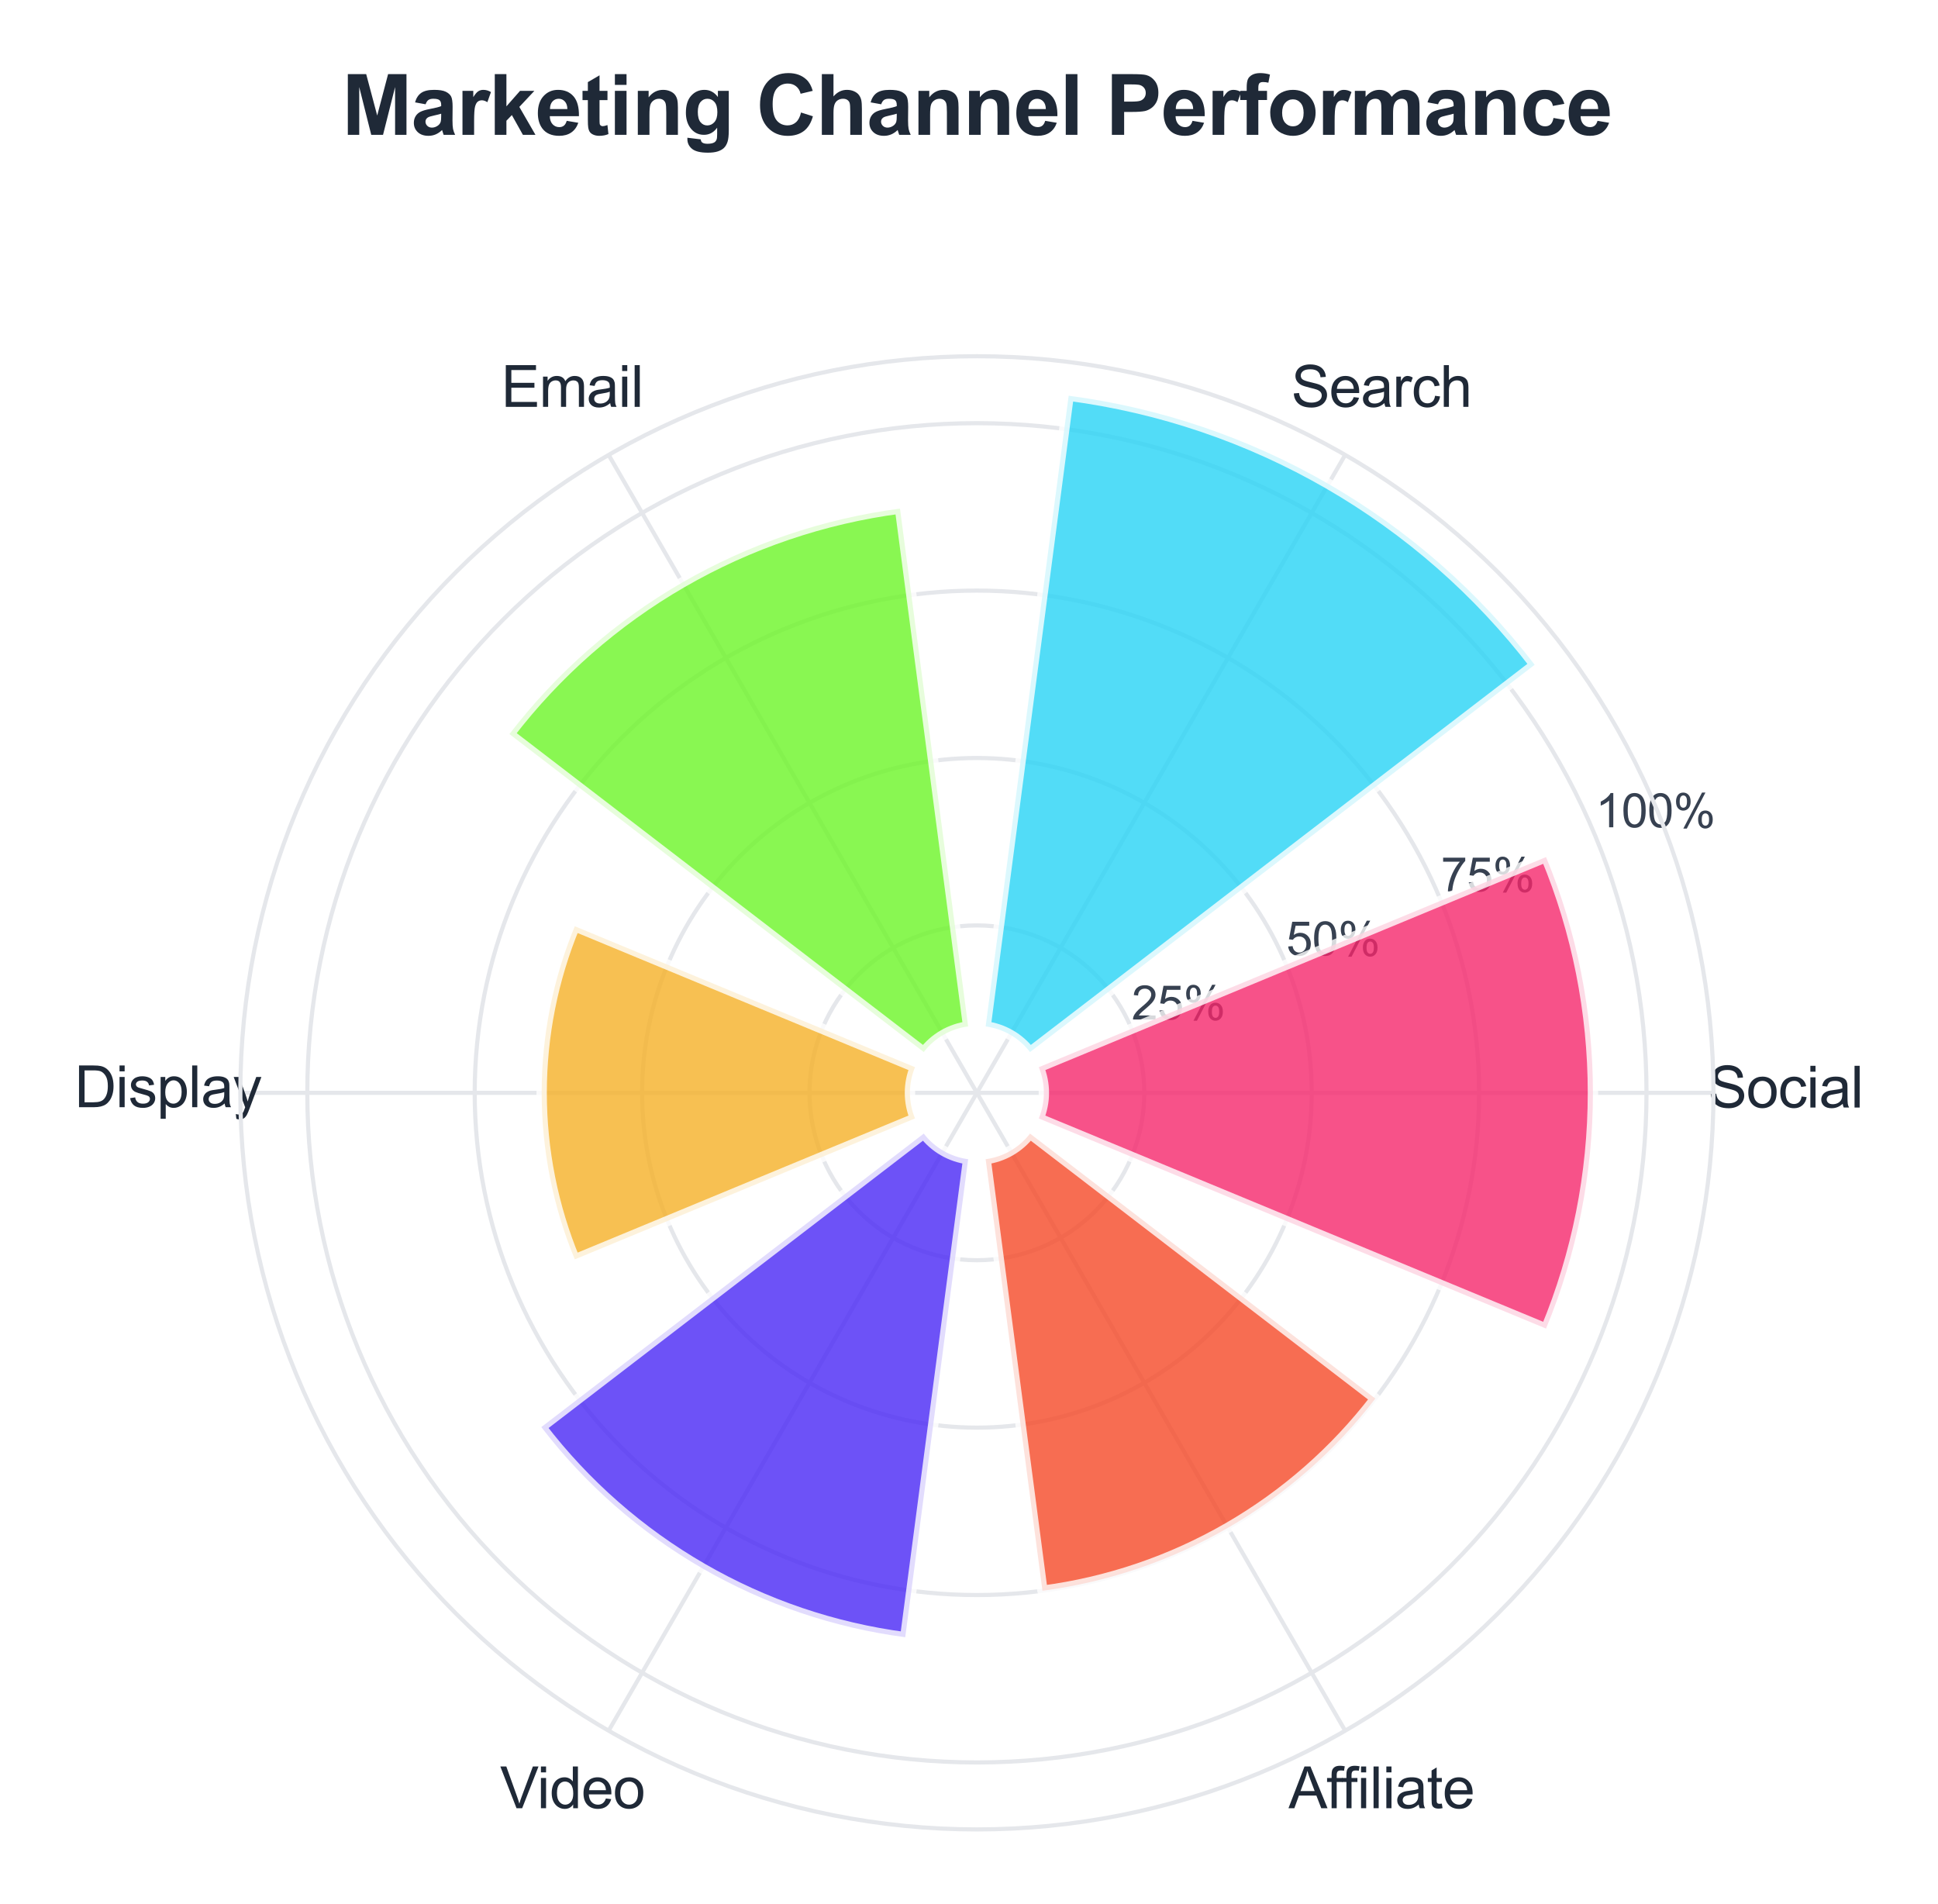 <?xml version="1.0" encoding="utf-8" standalone="no"?>
<!DOCTYPE svg PUBLIC "-//W3C//DTD SVG 1.1//EN"
  "http://www.w3.org/Graphics/SVG/1.1/DTD/svg11.dtd">
<svg xmlns:xlink="http://www.w3.org/1999/xlink" viewBox="0 0 374.416 367.818" xmlns="http://www.w3.org/2000/svg" version="1.1">
 <defs>
  <style type="text/css">*{stroke-linejoin: round; stroke-linecap: butt}</style>
 </defs>
 <g id="figure_1">
  <g id="patch_1">
   <path d="M 0 367.818 
L 374.416 367.818 
L 374.416 0 
L 0 0 
z
" style="fill: #ffffff"/>
  </g>
  <g id="axes_1">
   <g id="patch_2">
    <path d="M 331.036 211.117 
C 331.036 192.43 327.355 173.925 320.204 156.661 
C 313.053 139.396 302.57 123.708 289.357 110.495 
C 276.143 97.281 260.455 86.799 243.191 79.648 
C 225.926 72.497 207.421 68.816 188.734 68.816 
C 170.048 68.816 151.543 72.497 134.278 79.648 
C 117.014 86.799 101.326 97.281 88.112 110.495 
C 74.899 123.708 64.416 139.396 57.265 156.661 
C 50.114 173.925 46.433 192.43 46.433 211.117 
C 46.433 229.804 50.114 248.309 57.265 265.573 
C 64.416 282.838 74.899 298.526 88.112 311.739 
C 101.326 324.953 117.014 335.435 134.278 342.586 
C 151.543 349.738 170.048 353.418 188.734 353.418 
C 207.421 353.418 225.926 349.738 243.191 342.586 
C 260.455 335.435 276.143 324.953 289.357 311.739 
C 302.57 298.526 313.053 282.838 320.204 265.573 
C 327.355 248.309 331.036 229.804 331.036 211.117 
M 188.734 211.117 
C 188.734 211.117 188.734 211.117 188.734 211.117 
C 188.734 211.117 188.734 211.117 188.734 211.117 
C 188.734 211.117 188.734 211.117 188.734 211.117 
C 188.734 211.117 188.734 211.117 188.734 211.117 
C 188.734 211.117 188.734 211.117 188.734 211.117 
C 188.734 211.117 188.734 211.117 188.734 211.117 
C 188.734 211.117 188.734 211.117 188.734 211.117 
C 188.734 211.117 188.734 211.117 188.734 211.117 
C 188.734 211.117 188.734 211.117 188.734 211.117 
C 188.734 211.117 188.734 211.117 188.734 211.117 
C 188.734 211.117 188.734 211.117 188.734 211.117 
C 188.734 211.117 188.734 211.117 188.734 211.117 
C 188.734 211.117 188.734 211.117 188.734 211.117 
C 188.734 211.117 188.734 211.117 188.734 211.117 
C 188.734 211.117 188.734 211.117 188.734 211.117 
C 188.734 211.117 188.734 211.117 188.734 211.117 
z
" style="fill: #ffffff"/>
   </g>
   <g id="matplotlib.axis_1">
    <g id="xtick_1">
     <g id="line2d_1">
      <path d="M 188.734 211.117 
L 331.036 211.117 
" clip-path="url(#p1d6366dd8d)" style="fill: none; stroke: #e5e7eb; stroke-width: 0.8; stroke-linecap: round"/>
     </g>
     <g id="text_1">
      <!-- Social -->
      <g style="fill: #1f2937" transform="translate(330.056 213.961) scale(0.11 -0.11)">
       <defs>
        <path id="ArialMT-53" d="M 288 1472 
L 859 1522 
Q 900 1178 1048 958 
Q 1197 738 1509 602 
Q 1822 466 2213 466 
Q 2559 466 2825 569 
Q 3091 672 3220 851 
Q 3350 1031 3350 1244 
Q 3350 1459 3225 1620 
Q 3100 1781 2813 1891 
Q 2628 1963 1997 2114 
Q 1366 2266 1113 2400 
Q 784 2572 623 2826 
Q 463 3081 463 3397 
Q 463 3744 659 4045 
Q 856 4347 1234 4503 
Q 1613 4659 2075 4659 
Q 2584 4659 2973 4495 
Q 3363 4331 3572 4012 
Q 3781 3694 3797 3291 
L 3216 3247 
Q 3169 3681 2898 3903 
Q 2628 4125 2100 4125 
Q 1550 4125 1298 3923 
Q 1047 3722 1047 3438 
Q 1047 3191 1225 3031 
Q 1400 2872 2139 2705 
Q 2878 2538 3153 2413 
Q 3553 2228 3743 1945 
Q 3934 1663 3934 1294 
Q 3934 928 3725 604 
Q 3516 281 3123 101 
Q 2731 -78 2241 -78 
Q 1619 -78 1198 103 
Q 778 284 539 648 
Q 300 1013 288 1472 
z
" transform="scale(0.016)"/>
        <path id="ArialMT-6f" d="M 213 1659 
Q 213 2581 725 3025 
Q 1153 3394 1769 3394 
Q 2453 3394 2887 2945 
Q 3322 2497 3322 1706 
Q 3322 1066 3130 698 
Q 2938 331 2570 128 
Q 2203 -75 1769 -75 
Q 1072 -75 642 372 
Q 213 819 213 1659 
z
M 791 1659 
Q 791 1022 1069 705 
Q 1347 388 1769 388 
Q 2188 388 2466 706 
Q 2744 1025 2744 1678 
Q 2744 2294 2464 2611 
Q 2184 2928 1769 2928 
Q 1347 2928 1069 2612 
Q 791 2297 791 1659 
z
" transform="scale(0.016)"/>
        <path id="ArialMT-63" d="M 2588 1216 
L 3141 1144 
Q 3050 572 2676 248 
Q 2303 -75 1759 -75 
Q 1078 -75 664 370 
Q 250 816 250 1647 
Q 250 2184 428 2587 
Q 606 2991 970 3192 
Q 1334 3394 1763 3394 
Q 2303 3394 2647 3120 
Q 2991 2847 3088 2344 
L 2541 2259 
Q 2463 2594 2264 2762 
Q 2066 2931 1784 2931 
Q 1359 2931 1093 2626 
Q 828 2322 828 1663 
Q 828 994 1084 691 
Q 1341 388 1753 388 
Q 2084 388 2306 591 
Q 2528 794 2588 1216 
z
" transform="scale(0.016)"/>
        <path id="ArialMT-69" d="M 425 3934 
L 425 4581 
L 988 4581 
L 988 3934 
L 425 3934 
z
M 425 0 
L 425 3319 
L 988 3319 
L 988 0 
L 425 0 
z
" transform="scale(0.016)"/>
        <path id="ArialMT-61" d="M 2588 409 
Q 2275 144 1986 34 
Q 1697 -75 1366 -75 
Q 819 -75 525 192 
Q 231 459 231 875 
Q 231 1119 342 1320 
Q 453 1522 633 1644 
Q 813 1766 1038 1828 
Q 1203 1872 1538 1913 
Q 2219 1994 2541 2106 
Q 2544 2222 2544 2253 
Q 2544 2597 2384 2738 
Q 2169 2928 1744 2928 
Q 1347 2928 1158 2789 
Q 969 2650 878 2297 
L 328 2372 
Q 403 2725 575 2942 
Q 747 3159 1072 3276 
Q 1397 3394 1825 3394 
Q 2250 3394 2515 3294 
Q 2781 3194 2906 3042 
Q 3031 2891 3081 2659 
Q 3109 2516 3109 2141 
L 3109 1391 
Q 3109 606 3145 398 
Q 3181 191 3288 0 
L 2700 0 
Q 2613 175 2588 409 
z
M 2541 1666 
Q 2234 1541 1622 1453 
Q 1275 1403 1131 1340 
Q 988 1278 909 1158 
Q 831 1038 831 891 
Q 831 666 1001 516 
Q 1172 366 1500 366 
Q 1825 366 2078 508 
Q 2331 650 2450 897 
Q 2541 1088 2541 1459 
L 2541 1666 
z
" transform="scale(0.016)"/>
        <path id="ArialMT-6c" d="M 409 0 
L 409 4581 
L 972 4581 
L 972 0 
L 409 0 
z
" transform="scale(0.016)"/>
       </defs>
       <use xlink:href="#ArialMT-53"/>
       <use xlink:href="#ArialMT-6f" transform="translate(66.699 0)"/>
       <use xlink:href="#ArialMT-63" transform="translate(122.314 0)"/>
       <use xlink:href="#ArialMT-69" transform="translate(172.314 0)"/>
       <use xlink:href="#ArialMT-61" transform="translate(194.531 0)"/>
       <use xlink:href="#ArialMT-6c" transform="translate(250.146 0)"/>
      </g>
     </g>
    </g>
    <g id="xtick_2">
     <g id="line2d_2">
      <path d="M 188.734 211.117 
L 259.885 87.88 
" clip-path="url(#p1d6366dd8d)" style="fill: none; stroke: #e5e7eb; stroke-width: 0.8; stroke-linecap: round"/>
     </g>
     <g id="text_2">
      <!-- Search -->
      <g style="fill: #1f2937" transform="translate(249.46 78.6) scale(0.11 -0.11)">
       <defs>
        <path id="ArialMT-65" d="M 2694 1069 
L 3275 997 
Q 3138 488 2766 206 
Q 2394 -75 1816 -75 
Q 1088 -75 661 373 
Q 234 822 234 1631 
Q 234 2469 665 2931 
Q 1097 3394 1784 3394 
Q 2450 3394 2872 2941 
Q 3294 2488 3294 1666 
Q 3294 1616 3291 1516 
L 816 1516 
Q 847 969 1125 678 
Q 1403 388 1819 388 
Q 2128 388 2347 550 
Q 2566 713 2694 1069 
z
M 847 1978 
L 2700 1978 
Q 2663 2397 2488 2606 
Q 2219 2931 1791 2931 
Q 1403 2931 1139 2672 
Q 875 2413 847 1978 
z
" transform="scale(0.016)"/>
        <path id="ArialMT-72" d="M 416 0 
L 416 3319 
L 922 3319 
L 922 2816 
Q 1116 3169 1280 3281 
Q 1444 3394 1641 3394 
Q 1925 3394 2219 3213 
L 2025 2691 
Q 1819 2813 1613 2813 
Q 1428 2813 1281 2702 
Q 1134 2591 1072 2394 
Q 978 2094 978 1738 
L 978 0 
L 416 0 
z
" transform="scale(0.016)"/>
        <path id="ArialMT-68" d="M 422 0 
L 422 4581 
L 984 4581 
L 984 2938 
Q 1378 3394 1978 3394 
Q 2347 3394 2619 3248 
Q 2891 3103 3008 2847 
Q 3125 2591 3125 2103 
L 3125 0 
L 2563 0 
L 2563 2103 
Q 2563 2525 2380 2717 
Q 2197 2909 1863 2909 
Q 1613 2909 1392 2779 
Q 1172 2650 1078 2428 
Q 984 2206 984 1816 
L 984 0 
L 422 0 
z
" transform="scale(0.016)"/>
       </defs>
       <use xlink:href="#ArialMT-53"/>
       <use xlink:href="#ArialMT-65" transform="translate(66.699 0)"/>
       <use xlink:href="#ArialMT-61" transform="translate(122.314 0)"/>
       <use xlink:href="#ArialMT-72" transform="translate(177.93 0)"/>
       <use xlink:href="#ArialMT-63" transform="translate(211.23 0)"/>
       <use xlink:href="#ArialMT-68" transform="translate(261.23 0)"/>
      </g>
     </g>
    </g>
    <g id="xtick_3">
     <g id="line2d_3">
      <path d="M 188.734 211.117 
L 117.584 87.88 
" clip-path="url(#p1d6366dd8d)" style="fill: none; stroke: #e5e7eb; stroke-width: 0.8; stroke-linecap: round"/>
     </g>
     <g id="text_3">
      <!-- Email -->
      <g style="fill: #1f2937" transform="translate(96.831 78.6) scale(0.11 -0.11)">
       <defs>
        <path id="ArialMT-45" d="M 506 0 
L 506 4581 
L 3819 4581 
L 3819 4041 
L 1113 4041 
L 1113 2638 
L 3647 2638 
L 3647 2100 
L 1113 2100 
L 1113 541 
L 3925 541 
L 3925 0 
L 506 0 
z
" transform="scale(0.016)"/>
        <path id="ArialMT-6d" d="M 422 0 
L 422 3319 
L 925 3319 
L 925 2853 
Q 1081 3097 1340 3245 
Q 1600 3394 1931 3394 
Q 2300 3394 2536 3241 
Q 2772 3088 2869 2813 
Q 3263 3394 3894 3394 
Q 4388 3394 4653 3120 
Q 4919 2847 4919 2278 
L 4919 0 
L 4359 0 
L 4359 2091 
Q 4359 2428 4304 2576 
Q 4250 2725 4106 2815 
Q 3963 2906 3769 2906 
Q 3419 2906 3187 2673 
Q 2956 2441 2956 1928 
L 2956 0 
L 2394 0 
L 2394 2156 
Q 2394 2531 2256 2718 
Q 2119 2906 1806 2906 
Q 1569 2906 1367 2781 
Q 1166 2656 1075 2415 
Q 984 2175 984 1722 
L 984 0 
L 422 0 
z
" transform="scale(0.016)"/>
       </defs>
       <use xlink:href="#ArialMT-45"/>
       <use xlink:href="#ArialMT-6d" transform="translate(66.699 0)"/>
       <use xlink:href="#ArialMT-61" transform="translate(150 0)"/>
       <use xlink:href="#ArialMT-69" transform="translate(205.615 0)"/>
       <use xlink:href="#ArialMT-6c" transform="translate(227.832 0)"/>
      </g>
     </g>
    </g>
    <g id="xtick_4">
     <g id="line2d_4">
      <path d="M 188.734 211.117 
L 46.433 211.117 
" clip-path="url(#p1d6366dd8d)" style="fill: none; stroke: #e5e7eb; stroke-width: 0.8; stroke-linecap: round"/>
     </g>
     <g id="text_4">
      <!-- Display -->
      <g style="fill: #1f2937" transform="translate(14.4 213.896) scale(0.11 -0.11)">
       <defs>
        <path id="ArialMT-44" d="M 494 0 
L 494 4581 
L 2072 4581 
Q 2606 4581 2888 4516 
Q 3281 4425 3559 4188 
Q 3922 3881 4101 3404 
Q 4281 2928 4281 2316 
Q 4281 1794 4159 1391 
Q 4038 988 3847 723 
Q 3656 459 3429 307 
Q 3203 156 2883 78 
Q 2563 0 2147 0 
L 494 0 
z
M 1100 541 
L 2078 541 
Q 2531 541 2789 625 
Q 3047 709 3200 863 
Q 3416 1078 3536 1442 
Q 3656 1806 3656 2325 
Q 3656 3044 3420 3430 
Q 3184 3816 2847 3947 
Q 2603 4041 2063 4041 
L 1100 4041 
L 1100 541 
z
" transform="scale(0.016)"/>
        <path id="ArialMT-73" d="M 197 991 
L 753 1078 
Q 800 744 1014 566 
Q 1228 388 1613 388 
Q 2000 388 2187 545 
Q 2375 703 2375 916 
Q 2375 1106 2209 1216 
Q 2094 1291 1634 1406 
Q 1016 1563 777 1677 
Q 538 1791 414 1992 
Q 291 2194 291 2438 
Q 291 2659 392 2848 
Q 494 3038 669 3163 
Q 800 3259 1026 3326 
Q 1253 3394 1513 3394 
Q 1903 3394 2198 3281 
Q 2494 3169 2634 2976 
Q 2775 2784 2828 2463 
L 2278 2388 
Q 2241 2644 2061 2787 
Q 1881 2931 1553 2931 
Q 1166 2931 1000 2803 
Q 834 2675 834 2503 
Q 834 2394 903 2306 
Q 972 2216 1119 2156 
Q 1203 2125 1616 2013 
Q 2213 1853 2448 1751 
Q 2684 1650 2818 1456 
Q 2953 1263 2953 975 
Q 2953 694 2789 445 
Q 2625 197 2315 61 
Q 2006 -75 1616 -75 
Q 969 -75 630 194 
Q 291 463 197 991 
z
" transform="scale(0.016)"/>
        <path id="ArialMT-70" d="M 422 -1272 
L 422 3319 
L 934 3319 
L 934 2888 
Q 1116 3141 1344 3267 
Q 1572 3394 1897 3394 
Q 2322 3394 2647 3175 
Q 2972 2956 3137 2557 
Q 3303 2159 3303 1684 
Q 3303 1175 3120 767 
Q 2938 359 2589 142 
Q 2241 -75 1856 -75 
Q 1575 -75 1351 44 
Q 1128 163 984 344 
L 984 -1272 
L 422 -1272 
z
M 931 1641 
Q 931 1000 1190 694 
Q 1450 388 1819 388 
Q 2194 388 2461 705 
Q 2728 1022 2728 1688 
Q 2728 2322 2467 2637 
Q 2206 2953 1844 2953 
Q 1484 2953 1207 2617 
Q 931 2281 931 1641 
z
" transform="scale(0.016)"/>
        <path id="ArialMT-79" d="M 397 -1278 
L 334 -750 
Q 519 -800 656 -800 
Q 844 -800 956 -737 
Q 1069 -675 1141 -563 
Q 1194 -478 1313 -144 
Q 1328 -97 1363 -6 
L 103 3319 
L 709 3319 
L 1400 1397 
Q 1534 1031 1641 628 
Q 1738 1016 1872 1384 
L 2581 3319 
L 3144 3319 
L 1881 -56 
Q 1678 -603 1566 -809 
Q 1416 -1088 1222 -1217 
Q 1028 -1347 759 -1347 
Q 597 -1347 397 -1278 
z
" transform="scale(0.016)"/>
       </defs>
       <use xlink:href="#ArialMT-44"/>
       <use xlink:href="#ArialMT-69" transform="translate(72.217 0)"/>
       <use xlink:href="#ArialMT-73" transform="translate(94.434 0)"/>
       <use xlink:href="#ArialMT-70" transform="translate(144.434 0)"/>
       <use xlink:href="#ArialMT-6c" transform="translate(200.049 0)"/>
       <use xlink:href="#ArialMT-61" transform="translate(222.266 0)"/>
       <use xlink:href="#ArialMT-79" transform="translate(277.881 0)"/>
      </g>
     </g>
    </g>
    <g id="xtick_5">
     <g id="line2d_5">
      <path d="M 188.734 211.117 
L 117.584 334.354 
" clip-path="url(#p1d6366dd8d)" style="fill: none; stroke: #e5e7eb; stroke-width: 0.8; stroke-linecap: round"/>
     </g>
     <g id="text_5">
      <!-- Video -->
      <g style="fill: #1f2937" transform="translate(96.614 349.322) scale(0.11 -0.11)">
       <defs>
        <path id="ArialMT-56" d="M 1803 0 
L 28 4581 
L 684 4581 
L 1875 1253 
Q 2019 853 2116 503 
Q 2222 878 2363 1253 
L 3600 4581 
L 4219 4581 
L 2425 0 
L 1803 0 
z
" transform="scale(0.016)"/>
        <path id="ArialMT-64" d="M 2575 0 
L 2575 419 
Q 2259 -75 1647 -75 
Q 1250 -75 917 144 
Q 584 363 401 755 
Q 219 1147 219 1656 
Q 219 2153 384 2558 
Q 550 2963 881 3178 
Q 1213 3394 1622 3394 
Q 1922 3394 2156 3267 
Q 2391 3141 2538 2938 
L 2538 4581 
L 3097 4581 
L 3097 0 
L 2575 0 
z
M 797 1656 
Q 797 1019 1065 703 
Q 1334 388 1700 388 
Q 2069 388 2326 689 
Q 2584 991 2584 1609 
Q 2584 2291 2321 2609 
Q 2059 2928 1675 2928 
Q 1300 2928 1048 2622 
Q 797 2316 797 1656 
z
" transform="scale(0.016)"/>
       </defs>
       <use xlink:href="#ArialMT-56"/>
       <use xlink:href="#ArialMT-69" transform="translate(64.949 0)"/>
       <use xlink:href="#ArialMT-64" transform="translate(87.166 0)"/>
       <use xlink:href="#ArialMT-65" transform="translate(142.781 0)"/>
       <use xlink:href="#ArialMT-6f" transform="translate(198.396 0)"/>
      </g>
     </g>
    </g>
    <g id="xtick_6">
     <g id="line2d_6">
      <path d="M 188.734 211.117 
L 259.885 334.354 
" clip-path="url(#p1d6366dd8d)" style="fill: none; stroke: #e5e7eb; stroke-width: 0.8; stroke-linecap: round"/>
     </g>
     <g id="text_6">
      <!-- Affiliate -->
      <g style="fill: #1f2937" transform="translate(248.946 349.322) scale(0.11 -0.11)">
       <defs>
        <path id="ArialMT-41" d="M -9 0 
L 1750 4581 
L 2403 4581 
L 4278 0 
L 3588 0 
L 3053 1388 
L 1138 1388 
L 634 0 
L -9 0 
z
M 1313 1881 
L 2866 1881 
L 2388 3150 
Q 2169 3728 2063 4100 
Q 1975 3659 1816 3225 
L 1313 1881 
z
" transform="scale(0.016)"/>
        <path id="ArialMT-66" d="M 556 0 
L 556 2881 
L 59 2881 
L 59 3319 
L 556 3319 
L 556 3672 
Q 556 4006 616 4169 
Q 697 4388 901 4523 
Q 1106 4659 1475 4659 
Q 1713 4659 2000 4603 
L 1916 4113 
Q 1741 4144 1584 4144 
Q 1328 4144 1222 4034 
Q 1116 3925 1116 3625 
L 1116 3319 
L 1763 3319 
L 1763 2881 
L 1116 2881 
L 1116 0 
L 556 0 
z
" transform="scale(0.016)"/>
        <path id="ArialMT-74" d="M 1650 503 
L 1731 6 
Q 1494 -44 1306 -44 
Q 1000 -44 831 53 
Q 663 150 594 308 
Q 525 466 525 972 
L 525 2881 
L 113 2881 
L 113 3319 
L 525 3319 
L 525 4141 
L 1084 4478 
L 1084 3319 
L 1650 3319 
L 1650 2881 
L 1084 2881 
L 1084 941 
Q 1084 700 1114 631 
Q 1144 563 1211 522 
Q 1278 481 1403 481 
Q 1497 481 1650 503 
z
" transform="scale(0.016)"/>
       </defs>
       <use xlink:href="#ArialMT-41"/>
       <use xlink:href="#ArialMT-66" transform="translate(66.699 0)"/>
       <use xlink:href="#ArialMT-66" transform="translate(92.732 0)"/>
       <use xlink:href="#ArialMT-69" transform="translate(120.516 0)"/>
       <use xlink:href="#ArialMT-6c" transform="translate(142.732 0)"/>
       <use xlink:href="#ArialMT-69" transform="translate(164.949 0)"/>
       <use xlink:href="#ArialMT-61" transform="translate(187.166 0)"/>
       <use xlink:href="#ArialMT-74" transform="translate(242.781 0)"/>
       <use xlink:href="#ArialMT-65" transform="translate(270.564 0)"/>
      </g>
     </g>
    </g>
   </g>
   <g id="matplotlib.axis_2">
    <g id="ytick_1">
     <g id="line2d_7">
      <path d="M 221.076 211.117 
C 221.076 206.87 220.239 202.664 218.614 198.741 
C 216.989 194.817 214.606 191.251 211.603 188.248 
C 208.6 185.245 205.035 182.863 201.111 181.238 
C 197.187 179.612 192.982 178.776 188.734 178.776 
C 184.487 178.776 180.282 179.612 176.358 181.238 
C 172.434 182.863 168.869 185.245 165.866 188.248 
C 162.863 191.251 160.48 194.817 158.855 198.741 
C 157.23 202.664 156.393 206.87 156.393 211.117 
C 156.393 215.364 157.23 219.57 158.855 223.494 
C 160.48 227.417 162.863 230.983 165.866 233.986 
C 168.869 236.989 172.434 239.371 176.358 240.996 
C 180.282 242.622 184.487 243.458 188.734 243.458 
C 192.982 243.458 197.187 242.622 201.111 240.996 
C 205.035 239.371 208.6 236.989 211.603 233.986 
C 214.606 230.983 216.989 227.417 218.614 223.494 
C 220.239 219.57 221.076 215.364 221.076 211.117 
" clip-path="url(#p1d6366dd8d)" style="fill: none; stroke: #e5e7eb; stroke-width: 0.8; stroke-linecap: round"/>
     </g>
     <g id="text_7">
      <!-- 25% -->
      <g style="fill: #374151" transform="translate(218.614 196.952) scale(0.09 -0.09)">
       <defs>
        <path id="ArialMT-32" d="M 3222 541 
L 3222 0 
L 194 0 
Q 188 203 259 391 
Q 375 700 629 1000 
Q 884 1300 1366 1694 
Q 2113 2306 2375 2664 
Q 2638 3022 2638 3341 
Q 2638 3675 2398 3904 
Q 2159 4134 1775 4134 
Q 1369 4134 1125 3890 
Q 881 3647 878 3216 
L 300 3275 
Q 359 3922 746 4261 
Q 1134 4600 1788 4600 
Q 2447 4600 2831 4234 
Q 3216 3869 3216 3328 
Q 3216 3053 3103 2787 
Q 2991 2522 2730 2228 
Q 2469 1934 1863 1422 
Q 1356 997 1212 845 
Q 1069 694 975 541 
L 3222 541 
z
" transform="scale(0.016)"/>
        <path id="ArialMT-35" d="M 266 1200 
L 856 1250 
Q 922 819 1161 601 
Q 1400 384 1738 384 
Q 2144 384 2425 690 
Q 2706 997 2706 1503 
Q 2706 1984 2436 2262 
Q 2166 2541 1728 2541 
Q 1456 2541 1237 2417 
Q 1019 2294 894 2097 
L 366 2166 
L 809 4519 
L 3088 4519 
L 3088 3981 
L 1259 3981 
L 1013 2750 
Q 1425 3038 1878 3038 
Q 2478 3038 2890 2622 
Q 3303 2206 3303 1553 
Q 3303 931 2941 478 
Q 2500 -78 1738 -78 
Q 1113 -78 717 272 
Q 322 622 266 1200 
z
" transform="scale(0.016)"/>
        <path id="ArialMT-25" d="M 372 3481 
Q 372 3972 619 4315 
Q 866 4659 1334 4659 
Q 1766 4659 2048 4351 
Q 2331 4044 2331 3447 
Q 2331 2866 2045 2552 
Q 1759 2238 1341 2238 
Q 925 2238 648 2547 
Q 372 2856 372 3481 
z
M 1350 4272 
Q 1141 4272 1002 4090 
Q 863 3909 863 3425 
Q 863 2984 1003 2804 
Q 1144 2625 1350 2625 
Q 1563 2625 1702 2806 
Q 1841 2988 1841 3469 
Q 1841 3913 1700 4092 
Q 1559 4272 1350 4272 
z
M 1353 -169 
L 3859 4659 
L 4316 4659 
L 1819 -169 
L 1353 -169 
z
M 3334 1075 
Q 3334 1569 3581 1911 
Q 3828 2253 4300 2253 
Q 4731 2253 5014 1945 
Q 5297 1638 5297 1041 
Q 5297 459 5011 145 
Q 4725 -169 4303 -169 
Q 3888 -169 3611 142 
Q 3334 453 3334 1075 
z
M 4316 1866 
Q 4103 1866 3964 1684 
Q 3825 1503 3825 1019 
Q 3825 581 3965 400 
Q 4106 219 4313 219 
Q 4528 219 4667 400 
Q 4806 581 4806 1063 
Q 4806 1506 4665 1686 
Q 4525 1866 4316 1866 
z
" transform="scale(0.016)"/>
       </defs>
       <use xlink:href="#ArialMT-32"/>
       <use xlink:href="#ArialMT-35" transform="translate(55.615 0)"/>
       <use xlink:href="#ArialMT-25" transform="translate(111.23 0)"/>
      </g>
     </g>
    </g>
    <g id="ytick_2">
     <g id="line2d_8">
      <path d="M 253.417 211.117 
C 253.417 202.623 251.744 194.212 248.493 186.364 
C 245.243 178.517 240.478 171.386 234.472 165.38 
C 228.466 159.374 221.335 154.609 213.487 151.358 
C 205.64 148.108 197.229 146.435 188.734 146.435 
C 180.24 146.435 171.829 148.108 163.982 151.358 
C 156.134 154.609 149.003 159.374 142.997 165.38 
C 136.991 171.386 132.226 178.517 128.976 186.364 
C 125.725 194.212 124.052 202.623 124.052 211.117 
C 124.052 219.611 125.725 228.023 128.976 235.87 
C 132.226 243.717 136.991 250.848 142.997 256.854 
C 149.003 262.861 156.134 267.625 163.982 270.876 
C 171.829 274.126 180.24 275.8 188.734 275.8 
C 197.229 275.8 205.64 274.126 213.487 270.876 
C 221.335 267.625 228.466 262.861 234.472 256.854 
C 240.478 250.848 245.243 243.717 248.493 235.87 
C 251.744 228.023 253.417 219.611 253.417 211.117 
" clip-path="url(#p1d6366dd8d)" style="fill: none; stroke: #e5e7eb; stroke-width: 0.8; stroke-linecap: round"/>
     </g>
     <g id="text_8">
      <!-- 50% -->
      <g style="fill: #374151" transform="translate(248.493 184.575) scale(0.09 -0.09)">
       <defs>
        <path id="ArialMT-30" d="M 266 2259 
Q 266 3072 433 3567 
Q 600 4063 929 4331 
Q 1259 4600 1759 4600 
Q 2128 4600 2406 4451 
Q 2684 4303 2865 4023 
Q 3047 3744 3150 3342 
Q 3253 2941 3253 2259 
Q 3253 1453 3087 958 
Q 2922 463 2592 192 
Q 2263 -78 1759 -78 
Q 1097 -78 719 397 
Q 266 969 266 2259 
z
M 844 2259 
Q 844 1131 1108 757 
Q 1372 384 1759 384 
Q 2147 384 2411 759 
Q 2675 1134 2675 2259 
Q 2675 3391 2411 3762 
Q 2147 4134 1753 4134 
Q 1366 4134 1134 3806 
Q 844 3388 844 2259 
z
" transform="scale(0.016)"/>
       </defs>
       <use xlink:href="#ArialMT-35"/>
       <use xlink:href="#ArialMT-30" transform="translate(55.615 0)"/>
       <use xlink:href="#ArialMT-25" transform="translate(111.23 0)"/>
      </g>
     </g>
    </g>
    <g id="ytick_3">
     <g id="line2d_9">
      <path d="M 285.758 211.117 
C 285.758 198.376 283.248 185.759 278.373 173.988 
C 273.497 162.217 266.35 151.52 257.341 142.511 
C 248.331 133.502 237.635 126.355 225.864 121.479 
C 214.093 116.603 201.476 114.093 188.734 114.093 
C 175.993 114.093 163.376 116.603 151.605 121.479 
C 139.834 126.355 129.138 133.502 120.128 142.511 
C 111.119 151.52 103.972 162.217 99.096 173.988 
C 94.221 185.759 91.711 198.376 91.711 211.117 
C 91.711 223.858 94.221 236.475 99.096 248.246 
C 103.972 260.018 111.119 270.714 120.128 279.723 
C 129.138 288.732 139.834 295.879 151.605 300.755 
C 163.376 305.631 175.993 308.141 188.734 308.141 
C 201.476 308.141 214.093 305.631 225.864 300.755 
C 237.635 295.879 248.331 288.732 257.341 279.723 
C 266.35 270.714 273.497 260.018 278.373 248.246 
C 283.248 236.475 285.758 223.858 285.758 211.117 
" clip-path="url(#p1d6366dd8d)" style="fill: none; stroke: #e5e7eb; stroke-width: 0.8; stroke-linecap: round"/>
     </g>
     <g id="text_9">
      <!-- 75% -->
      <g style="fill: #374151" transform="translate(278.373 172.199) scale(0.09 -0.09)">
       <defs>
        <path id="ArialMT-37" d="M 303 3981 
L 303 4522 
L 3269 4522 
L 3269 4084 
Q 2831 3619 2401 2847 
Q 1972 2075 1738 1259 
Q 1569 684 1522 0 
L 944 0 
Q 953 541 1156 1306 
Q 1359 2072 1739 2783 
Q 2119 3494 2547 3981 
L 303 3981 
z
" transform="scale(0.016)"/>
       </defs>
       <use xlink:href="#ArialMT-37"/>
       <use xlink:href="#ArialMT-35" transform="translate(55.615 0)"/>
       <use xlink:href="#ArialMT-25" transform="translate(111.23 0)"/>
      </g>
     </g>
    </g>
    <g id="ytick_4">
     <g id="line2d_10">
      <path d="M 318.099 211.117 
C 318.099 194.129 314.753 177.306 308.252 161.611 
C 301.751 145.916 292.222 131.655 280.209 119.642 
C 268.197 107.63 253.935 98.101 238.24 91.6 
C 222.545 85.098 205.723 81.752 188.734 81.752 
C 171.746 81.752 154.924 85.098 139.229 91.6 
C 123.534 98.101 109.272 107.63 97.26 119.642 
C 85.247 131.655 75.718 145.916 69.217 161.611 
C 62.716 177.306 59.37 194.129 59.37 211.117 
C 59.37 228.105 62.716 244.928 69.217 260.623 
C 75.718 276.318 85.247 290.58 97.26 302.592 
C 109.272 314.604 123.534 324.134 139.229 330.635 
C 154.924 337.136 171.746 340.482 188.734 340.482 
C 205.723 340.482 222.545 337.136 238.24 330.635 
C 253.935 324.134 268.197 314.604 280.209 302.592 
C 292.222 290.58 301.751 276.318 308.252 260.623 
C 314.753 244.928 318.099 228.105 318.099 211.117 
" clip-path="url(#p1d6366dd8d)" style="fill: none; stroke: #e5e7eb; stroke-width: 0.8; stroke-linecap: round"/>
     </g>
     <g id="text_10">
      <!-- 100% -->
      <g style="fill: #374151" transform="translate(308.252 159.823) scale(0.09 -0.09)">
       <defs>
        <path id="ArialMT-31" d="M 2384 0 
L 1822 0 
L 1822 3584 
Q 1619 3391 1289 3197 
Q 959 3003 697 2906 
L 697 3450 
Q 1169 3672 1522 3987 
Q 1875 4303 2022 4600 
L 2384 4600 
L 2384 0 
z
" transform="scale(0.016)"/>
       </defs>
       <use xlink:href="#ArialMT-31"/>
       <use xlink:href="#ArialMT-30" transform="translate(55.615 0)"/>
       <use xlink:href="#ArialMT-30" transform="translate(111.23 0)"/>
       <use xlink:href="#ArialMT-25" transform="translate(166.846 0)"/>
      </g>
     </g>
    </g>
   </g>
   <g id="patch_3">
    <path d="M 200.686 216.068 
C 201.336 214.498 201.671 212.816 201.671 211.117 
C 201.671 209.418 201.336 207.736 200.686 206.167 
L 298.691 165.572 
C 304.672 180.011 307.75 195.488 307.75 211.117 
C 307.75 226.746 304.672 242.223 298.691 256.662 
z
" clip-path="url(#p1d6366dd8d)" style="fill: #f5276c; opacity: 0.8; stroke: #ffffff; stroke-width: 2; stroke-linejoin: miter"/>
   </g>
   <g id="patch_4">
    <path d="M 198.998 203.242 
C 197.964 201.894 196.674 200.763 195.203 199.914 
C 193.732 199.064 192.107 198.513 190.423 198.291 
L 206.464 76.446 
C 224.149 78.774 241.203 84.563 256.651 93.482 
C 272.099 102.401 285.639 114.276 296.498 128.427 
z
" clip-path="url(#p1d6366dd8d)" style="fill: #27d3f5; opacity: 0.8; stroke: #ffffff; stroke-width: 2; stroke-linejoin: miter"/>
   </g>
   <g id="patch_5">
    <path d="M 187.046 198.291 
C 185.362 198.513 183.737 199.064 182.266 199.914 
C 180.795 200.763 179.505 201.894 178.471 203.242 
L 98.418 141.815 
C 107.519 129.955 118.867 120.003 131.814 112.528 
C 144.761 105.053 159.054 100.201 173.875 98.25 
z
" clip-path="url(#p1d6366dd8d)" style="fill: #6cf527; opacity: 0.8; stroke: #ffffff; stroke-width: 2; stroke-linejoin: miter"/>
   </g>
   <g id="patch_6">
    <path d="M 176.783 206.167 
C 176.133 207.736 175.798 209.418 175.798 211.117 
C 175.798 212.816 176.133 214.498 176.783 216.068 
L 111.048 243.296 
C 106.822 233.094 104.647 222.159 104.647 211.117 
C 104.647 200.075 106.822 189.14 111.048 178.938 
z
" clip-path="url(#p1d6366dd8d)" style="fill: #f5b027; opacity: 0.8; stroke: #ffffff; stroke-width: 2; stroke-linejoin: miter"/>
   </g>
   <g id="patch_7">
    <path d="M 178.471 218.992 
C 179.505 220.34 180.795 221.471 182.266 222.32 
C 183.737 223.17 185.362 223.721 187.046 223.943 
L 174.888 316.289 
C 161.077 314.471 147.759 309.949 135.695 302.984 
C 123.631 296.019 113.056 286.746 104.576 275.694 
z
" clip-path="url(#p1d6366dd8d)" style="fill: #4927f5; opacity: 0.8; stroke: #ffffff; stroke-width: 2; stroke-linejoin: miter"/>
   </g>
   <g id="patch_8">
    <path d="M 190.423 223.943 
C 192.107 223.721 193.732 223.17 195.203 222.32 
C 196.674 221.471 197.964 220.34 198.998 218.992 
L 265.709 270.181 
C 257.952 280.289 248.28 288.772 237.246 295.142 
C 226.212 301.513 214.031 305.648 201.399 307.311 
z
" clip-path="url(#p1d6366dd8d)" style="fill: #f54927; opacity: 0.8; stroke: #ffffff; stroke-width: 2; stroke-linejoin: miter"/>
   </g>
   <g id="patch_9">
    <path d="M 331.036 211.117 
C 331.036 192.43 327.355 173.925 320.204 156.661 
C 313.053 139.396 302.57 123.708 289.357 110.495 
C 276.143 97.281 260.455 86.799 243.191 79.648 
C 225.926 72.497 207.421 68.816 188.734 68.816 
C 170.048 68.816 151.543 72.497 134.278 79.648 
C 117.014 86.799 101.326 97.281 88.112 110.495 
C 74.899 123.708 64.416 139.396 57.265 156.661 
C 50.114 173.925 46.433 192.43 46.433 211.117 
C 46.433 229.804 50.114 248.309 57.265 265.573 
C 64.416 282.838 74.899 298.526 88.112 311.739 
C 101.326 324.953 117.014 335.435 134.278 342.586 
C 151.543 349.738 170.048 353.418 188.734 353.418 
C 207.421 353.418 225.926 349.738 243.191 342.586 
C 260.455 335.435 276.143 324.953 289.357 311.739 
C 302.57 298.526 313.053 282.838 320.204 265.573 
C 327.355 248.309 331.036 229.804 331.036 211.117 
" style="fill: none; stroke: #e5e7eb; stroke-width: 0.8; stroke-linejoin: miter; stroke-linecap: square"/>
   </g>
   <g id="text_11">
    <!-- Marketing Channel Performance -->
    <g style="fill: #1f2937" transform="translate(66.042 26.047) scale(0.16 -0.16)">
     <defs>
      <path id="Arial-BoldMT-4d" d="M 453 0 
L 453 4581 
L 1838 4581 
L 2669 1456 
L 3491 4581 
L 4878 4581 
L 4878 0 
L 4019 0 
L 4019 3606 
L 3109 0 
L 2219 0 
L 1313 3606 
L 1313 0 
L 453 0 
z
" transform="scale(0.016)"/>
      <path id="Arial-BoldMT-61" d="M 1116 2306 
L 319 2450 
Q 453 2931 781 3162 
Q 1109 3394 1756 3394 
Q 2344 3394 2631 3255 
Q 2919 3116 3036 2902 
Q 3153 2688 3153 2116 
L 3144 1091 
Q 3144 653 3186 445 
Q 3228 238 3344 0 
L 2475 0 
Q 2441 88 2391 259 
Q 2369 338 2359 363 
Q 2134 144 1878 34 
Q 1622 -75 1331 -75 
Q 819 -75 523 203 
Q 228 481 228 906 
Q 228 1188 362 1408 
Q 497 1628 739 1745 
Q 981 1863 1438 1950 
Q 2053 2066 2291 2166 
L 2291 2253 
Q 2291 2506 2166 2614 
Q 2041 2722 1694 2722 
Q 1459 2722 1328 2630 
Q 1197 2538 1116 2306 
z
M 2291 1594 
Q 2122 1538 1756 1459 
Q 1391 1381 1278 1306 
Q 1106 1184 1106 997 
Q 1106 813 1243 678 
Q 1381 544 1594 544 
Q 1831 544 2047 700 
Q 2206 819 2256 991 
Q 2291 1103 2291 1419 
L 2291 1594 
z
" transform="scale(0.016)"/>
      <path id="Arial-BoldMT-72" d="M 1300 0 
L 422 0 
L 422 3319 
L 1238 3319 
L 1238 2847 
Q 1447 3181 1614 3287 
Q 1781 3394 1994 3394 
Q 2294 3394 2572 3228 
L 2300 2463 
Q 2078 2606 1888 2606 
Q 1703 2606 1575 2504 
Q 1447 2403 1373 2137 
Q 1300 1872 1300 1025 
L 1300 0 
z
" transform="scale(0.016)"/>
      <path id="Arial-BoldMT-6b" d="M 428 0 
L 428 4581 
L 1306 4581 
L 1306 2150 
L 2334 3319 
L 3416 3319 
L 2281 2106 
L 3497 0 
L 2550 0 
L 1716 1491 
L 1306 1063 
L 1306 0 
L 428 0 
z
" transform="scale(0.016)"/>
      <path id="Arial-BoldMT-65" d="M 2381 1056 
L 3256 909 
Q 3088 428 2723 176 
Q 2359 -75 1813 -75 
Q 947 -75 531 491 
Q 203 944 203 1634 
Q 203 2459 634 2926 
Q 1066 3394 1725 3394 
Q 2466 3394 2894 2905 
Q 3322 2416 3303 1406 
L 1103 1406 
Q 1113 1016 1316 798 
Q 1519 581 1822 581 
Q 2028 581 2168 693 
Q 2309 806 2381 1056 
z
M 2431 1944 
Q 2422 2325 2234 2523 
Q 2047 2722 1778 2722 
Q 1491 2722 1303 2513 
Q 1116 2303 1119 1944 
L 2431 1944 
z
" transform="scale(0.016)"/>
      <path id="Arial-BoldMT-74" d="M 1981 3319 
L 1981 2619 
L 1381 2619 
L 1381 1281 
Q 1381 875 1398 808 
Q 1416 741 1477 697 
Q 1538 653 1625 653 
Q 1747 653 1978 738 
L 2053 56 
Q 1747 -75 1359 -75 
Q 1122 -75 931 4 
Q 741 84 652 211 
Q 563 338 528 553 
Q 500 706 500 1172 
L 500 2619 
L 97 2619 
L 97 3319 
L 500 3319 
L 500 3978 
L 1381 4491 
L 1381 3319 
L 1981 3319 
z
" transform="scale(0.016)"/>
      <path id="Arial-BoldMT-69" d="M 459 3769 
L 459 4581 
L 1338 4581 
L 1338 3769 
L 459 3769 
z
M 459 0 
L 459 3319 
L 1338 3319 
L 1338 0 
L 459 0 
z
" transform="scale(0.016)"/>
      <path id="Arial-BoldMT-6e" d="M 3478 0 
L 2600 0 
L 2600 1694 
Q 2600 2231 2544 2389 
Q 2488 2547 2361 2634 
Q 2234 2722 2056 2722 
Q 1828 2722 1647 2597 
Q 1466 2472 1398 2265 
Q 1331 2059 1331 1503 
L 1331 0 
L 453 0 
L 453 3319 
L 1269 3319 
L 1269 2831 
Q 1703 3394 2363 3394 
Q 2653 3394 2893 3289 
Q 3134 3184 3257 3021 
Q 3381 2859 3429 2653 
Q 3478 2447 3478 2063 
L 3478 0 
z
" transform="scale(0.016)"/>
      <path id="Arial-BoldMT-67" d="M 378 -219 
L 1381 -341 
Q 1406 -516 1497 -581 
Q 1622 -675 1891 -675 
Q 2234 -675 2406 -572 
Q 2522 -503 2581 -350 
Q 2622 -241 2622 53 
L 2622 538 
Q 2228 0 1628 0 
Q 959 0 569 566 
Q 263 1013 263 1678 
Q 263 2513 664 2953 
Q 1066 3394 1663 3394 
Q 2278 3394 2678 2853 
L 2678 3319 
L 3500 3319 
L 3500 341 
Q 3500 -247 3403 -537 
Q 3306 -828 3131 -993 
Q 2956 -1159 2664 -1253 
Q 2372 -1347 1925 -1347 
Q 1081 -1347 728 -1058 
Q 375 -769 375 -325 
Q 375 -281 378 -219 
z
M 1163 1728 
Q 1163 1200 1367 954 
Q 1572 709 1872 709 
Q 2194 709 2416 961 
Q 2638 1213 2638 1706 
Q 2638 2222 2425 2472 
Q 2213 2722 1888 2722 
Q 1572 2722 1367 2476 
Q 1163 2231 1163 1728 
z
" transform="scale(0.016)"/>
      <path id="Arial-BoldMT-20" transform="scale(0.016)"/>
      <path id="Arial-BoldMT-43" d="M 3397 1684 
L 4294 1400 
Q 4088 650 3608 286 
Q 3128 -78 2391 -78 
Q 1478 -78 890 545 
Q 303 1169 303 2250 
Q 303 3394 893 4026 
Q 1484 4659 2447 4659 
Q 3288 4659 3813 4163 
Q 4125 3869 4281 3319 
L 3366 3100 
Q 3284 3456 3026 3662 
Q 2769 3869 2400 3869 
Q 1891 3869 1573 3503 
Q 1256 3138 1256 2319 
Q 1256 1450 1568 1081 
Q 1881 713 2381 713 
Q 2750 713 3015 947 
Q 3281 1181 3397 1684 
z
" transform="scale(0.016)"/>
      <path id="Arial-BoldMT-68" d="M 1334 4581 
L 1334 2897 
Q 1759 3394 2350 3394 
Q 2653 3394 2897 3281 
Q 3141 3169 3264 2994 
Q 3388 2819 3433 2606 
Q 3478 2394 3478 1947 
L 3478 0 
L 2600 0 
L 2600 1753 
Q 2600 2275 2550 2415 
Q 2500 2556 2373 2639 
Q 2247 2722 2056 2722 
Q 1838 2722 1666 2615 
Q 1494 2509 1414 2295 
Q 1334 2081 1334 1663 
L 1334 0 
L 456 0 
L 456 4581 
L 1334 4581 
z
" transform="scale(0.016)"/>
      <path id="Arial-BoldMT-6c" d="M 459 0 
L 459 4581 
L 1338 4581 
L 1338 0 
L 459 0 
z
" transform="scale(0.016)"/>
      <path id="Arial-BoldMT-50" d="M 466 0 
L 466 4581 
L 1950 4581 
Q 2794 4581 3050 4513 
Q 3444 4409 3709 4064 
Q 3975 3719 3975 3172 
Q 3975 2750 3822 2462 
Q 3669 2175 3433 2011 
Q 3197 1847 2953 1794 
Q 2622 1728 1994 1728 
L 1391 1728 
L 1391 0 
L 466 0 
z
M 1391 3806 
L 1391 2506 
L 1897 2506 
Q 2444 2506 2628 2578 
Q 2813 2650 2917 2803 
Q 3022 2956 3022 3159 
Q 3022 3409 2875 3571 
Q 2728 3734 2503 3775 
Q 2338 3806 1838 3806 
L 1391 3806 
z
" transform="scale(0.016)"/>
      <path id="Arial-BoldMT-66" d="M 75 3319 
L 563 3319 
L 563 3569 
Q 563 3988 652 4194 
Q 741 4400 980 4529 
Q 1219 4659 1584 4659 
Q 1959 4659 2319 4547 
L 2200 3934 
Q 1991 3984 1797 3984 
Q 1606 3984 1523 3895 
Q 1441 3806 1441 3553 
L 1441 3319 
L 2097 3319 
L 2097 2628 
L 1441 2628 
L 1441 0 
L 563 0 
L 563 2628 
L 75 2628 
L 75 3319 
z
" transform="scale(0.016)"/>
      <path id="Arial-BoldMT-6f" d="M 256 1706 
Q 256 2144 472 2553 
Q 688 2963 1083 3178 
Q 1478 3394 1966 3394 
Q 2719 3394 3200 2905 
Q 3681 2416 3681 1669 
Q 3681 916 3195 420 
Q 2709 -75 1972 -75 
Q 1516 -75 1102 131 
Q 688 338 472 736 
Q 256 1134 256 1706 
z
M 1156 1659 
Q 1156 1166 1390 903 
Q 1625 641 1969 641 
Q 2313 641 2545 903 
Q 2778 1166 2778 1666 
Q 2778 2153 2545 2415 
Q 2313 2678 1969 2678 
Q 1625 2678 1390 2415 
Q 1156 2153 1156 1659 
z
" transform="scale(0.016)"/>
      <path id="Arial-BoldMT-6d" d="M 394 3319 
L 1203 3319 
L 1203 2866 
Q 1638 3394 2238 3394 
Q 2556 3394 2790 3262 
Q 3025 3131 3175 2866 
Q 3394 3131 3647 3262 
Q 3900 3394 4188 3394 
Q 4553 3394 4806 3245 
Q 5059 3097 5184 2809 
Q 5275 2597 5275 2122 
L 5275 0 
L 4397 0 
L 4397 1897 
Q 4397 2391 4306 2534 
Q 4184 2722 3931 2722 
Q 3747 2722 3584 2609 
Q 3422 2497 3350 2280 
Q 3278 2063 3278 1594 
L 3278 0 
L 2400 0 
L 2400 1819 
Q 2400 2303 2353 2443 
Q 2306 2584 2207 2653 
Q 2109 2722 1941 2722 
Q 1738 2722 1575 2612 
Q 1413 2503 1342 2297 
Q 1272 2091 1272 1613 
L 1272 0 
L 394 0 
L 394 3319 
z
" transform="scale(0.016)"/>
      <path id="Arial-BoldMT-63" d="M 3353 2338 
L 2488 2181 
Q 2444 2441 2289 2572 
Q 2134 2703 1888 2703 
Q 1559 2703 1364 2476 
Q 1169 2250 1169 1719 
Q 1169 1128 1367 884 
Q 1566 641 1900 641 
Q 2150 641 2309 783 
Q 2469 925 2534 1272 
L 3397 1125 
Q 3263 531 2881 228 
Q 2500 -75 1859 -75 
Q 1131 -75 698 384 
Q 266 844 266 1656 
Q 266 2478 700 2936 
Q 1134 3394 1875 3394 
Q 2481 3394 2839 3133 
Q 3197 2872 3353 2338 
z
" transform="scale(0.016)"/>
     </defs>
     <use xlink:href="#Arial-BoldMT-4d"/>
     <use xlink:href="#Arial-BoldMT-61" transform="translate(83.301 0)"/>
     <use xlink:href="#Arial-BoldMT-72" transform="translate(138.916 0)"/>
     <use xlink:href="#Arial-BoldMT-6b" transform="translate(177.832 0)"/>
     <use xlink:href="#Arial-BoldMT-65" transform="translate(233.447 0)"/>
     <use xlink:href="#Arial-BoldMT-74" transform="translate(289.062 0)"/>
     <use xlink:href="#Arial-BoldMT-69" transform="translate(322.363 0)"/>
     <use xlink:href="#Arial-BoldMT-6e" transform="translate(350.146 0)"/>
     <use xlink:href="#Arial-BoldMT-67" transform="translate(411.23 0)"/>
     <use xlink:href="#Arial-BoldMT-20" transform="translate(472.314 0)"/>
     <use xlink:href="#Arial-BoldMT-43" transform="translate(500.098 0)"/>
     <use xlink:href="#Arial-BoldMT-68" transform="translate(572.314 0)"/>
     <use xlink:href="#Arial-BoldMT-61" transform="translate(633.398 0)"/>
     <use xlink:href="#Arial-BoldMT-6e" transform="translate(689.014 0)"/>
     <use xlink:href="#Arial-BoldMT-6e" transform="translate(750.098 0)"/>
     <use xlink:href="#Arial-BoldMT-65" transform="translate(811.182 0)"/>
     <use xlink:href="#Arial-BoldMT-6c" transform="translate(866.797 0)"/>
     <use xlink:href="#Arial-BoldMT-20" transform="translate(894.58 0)"/>
     <use xlink:href="#Arial-BoldMT-50" transform="translate(922.363 0)"/>
     <use xlink:href="#Arial-BoldMT-65" transform="translate(989.062 0)"/>
     <use xlink:href="#Arial-BoldMT-72" transform="translate(1044.678 0)"/>
     <use xlink:href="#Arial-BoldMT-66" transform="translate(1083.594 0)"/>
     <use xlink:href="#Arial-BoldMT-6f" transform="translate(1116.895 0)"/>
     <use xlink:href="#Arial-BoldMT-72" transform="translate(1177.979 0)"/>
     <use xlink:href="#Arial-BoldMT-6d" transform="translate(1216.895 0)"/>
     <use xlink:href="#Arial-BoldMT-61" transform="translate(1305.811 0)"/>
     <use xlink:href="#Arial-BoldMT-6e" transform="translate(1361.426 0)"/>
     <use xlink:href="#Arial-BoldMT-63" transform="translate(1422.51 0)"/>
     <use xlink:href="#Arial-BoldMT-65" transform="translate(1478.125 0)"/>
    </g>
   </g>
  </g>
 </g>
 <defs>
  <clipPath id="p1d6366dd8d">
   <path d="M 331.036 211.117 
C 331.036 192.43 327.355 173.925 320.204 156.661 
C 313.053 139.396 302.57 123.708 289.357 110.495 
C 276.143 97.281 260.455 86.799 243.191 79.648 
C 225.926 72.497 207.421 68.816 188.734 68.816 
C 170.048 68.816 151.543 72.497 134.278 79.648 
C 117.014 86.799 101.326 97.281 88.112 110.495 
C 74.899 123.708 64.416 139.396 57.265 156.661 
C 50.114 173.925 46.433 192.43 46.433 211.117 
C 46.433 229.804 50.114 248.309 57.265 265.573 
C 64.416 282.838 74.899 298.526 88.112 311.739 
C 101.326 324.953 117.014 335.435 134.278 342.586 
C 151.543 349.738 170.048 353.418 188.734 353.418 
C 207.421 353.418 225.926 349.738 243.191 342.586 
C 260.455 335.435 276.143 324.953 289.357 311.739 
C 302.57 298.526 313.053 282.838 320.204 265.573 
C 327.355 248.309 331.036 229.804 331.036 211.117 
M 188.734 211.117 
C 188.734 211.117 188.734 211.117 188.734 211.117 
C 188.734 211.117 188.734 211.117 188.734 211.117 
C 188.734 211.117 188.734 211.117 188.734 211.117 
C 188.734 211.117 188.734 211.117 188.734 211.117 
C 188.734 211.117 188.734 211.117 188.734 211.117 
C 188.734 211.117 188.734 211.117 188.734 211.117 
C 188.734 211.117 188.734 211.117 188.734 211.117 
C 188.734 211.117 188.734 211.117 188.734 211.117 
C 188.734 211.117 188.734 211.117 188.734 211.117 
C 188.734 211.117 188.734 211.117 188.734 211.117 
C 188.734 211.117 188.734 211.117 188.734 211.117 
C 188.734 211.117 188.734 211.117 188.734 211.117 
C 188.734 211.117 188.734 211.117 188.734 211.117 
C 188.734 211.117 188.734 211.117 188.734 211.117 
C 188.734 211.117 188.734 211.117 188.734 211.117 
C 188.734 211.117 188.734 211.117 188.734 211.117 
z
"/>
  </clipPath>
 </defs>
</svg>
